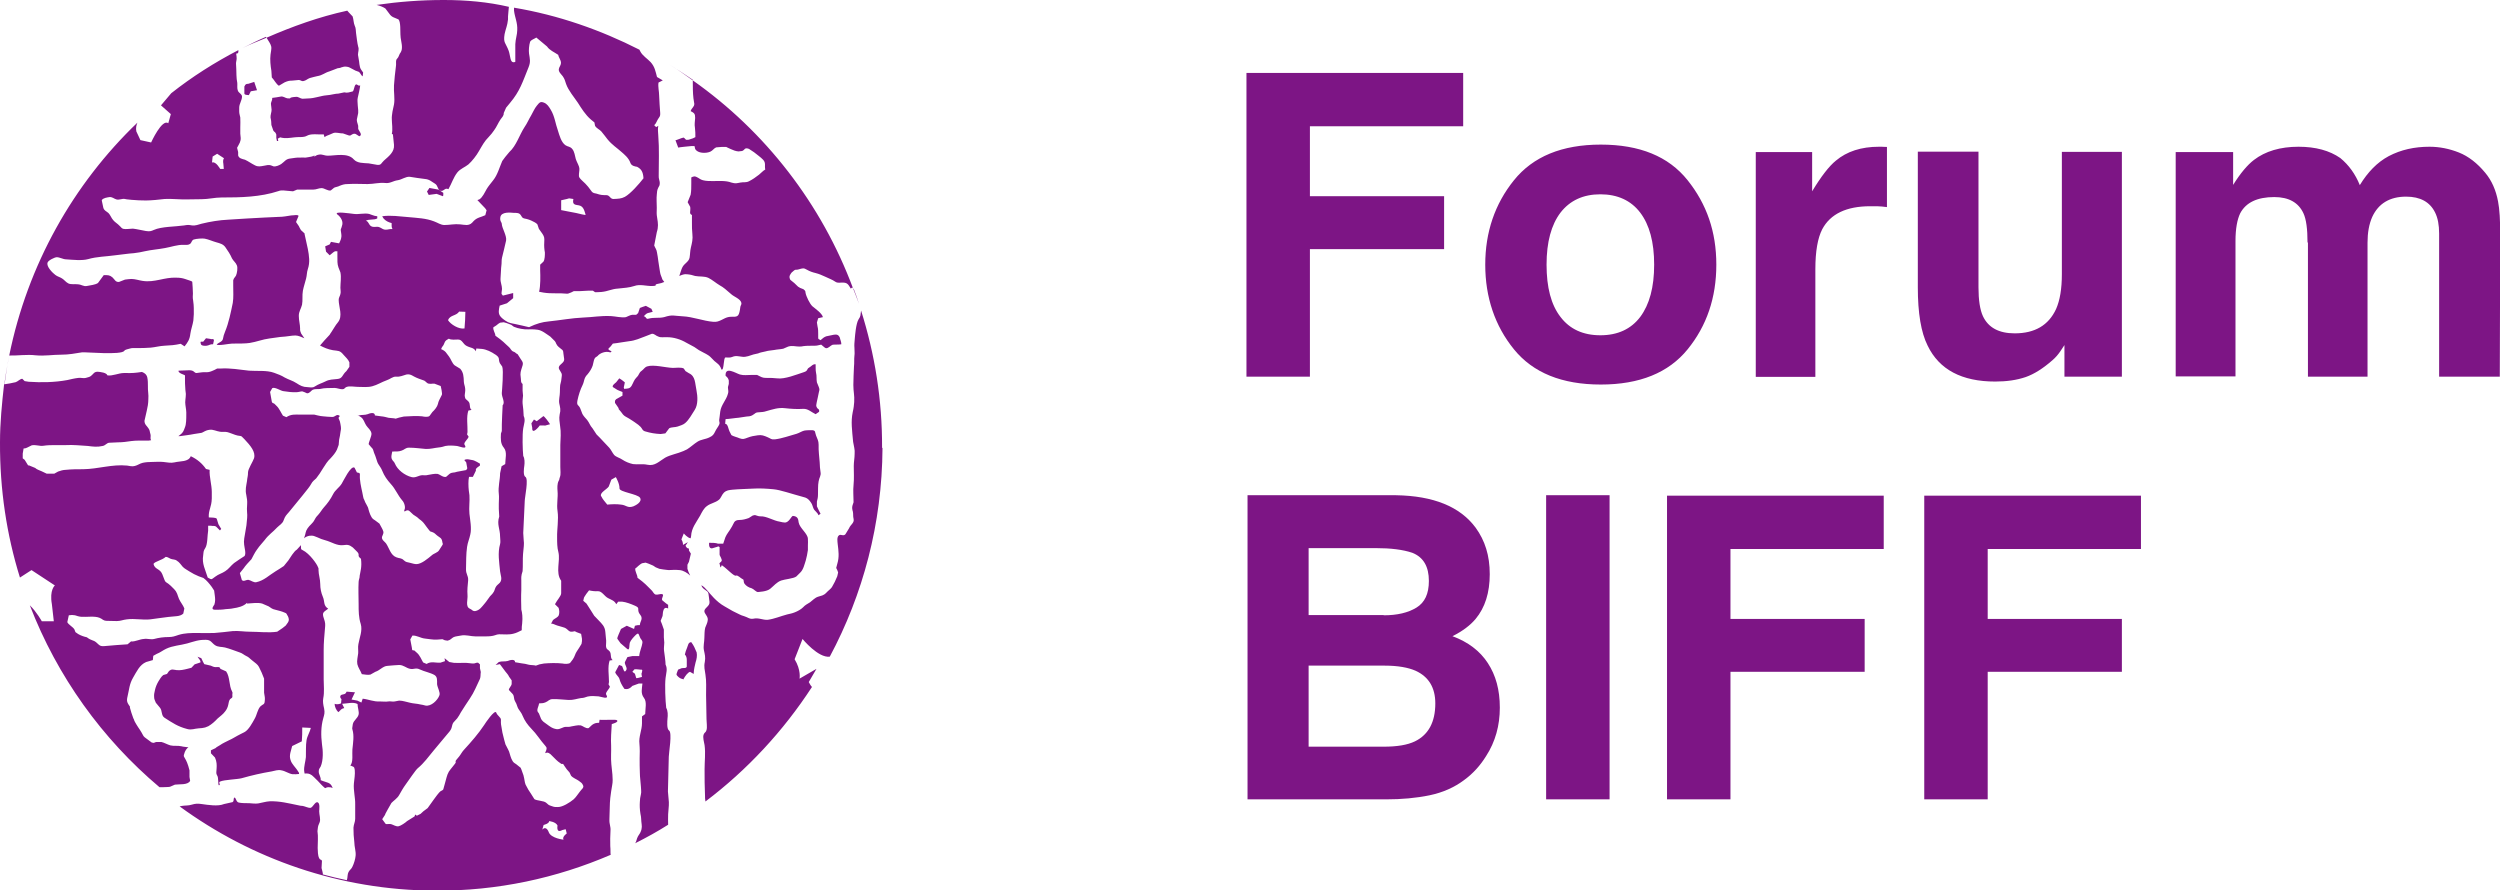 <svg width="250" height="89" viewBox="0 0 250 89" fill="none" xmlns="http://www.w3.org/2000/svg">
<g clip-path="url(#clip0_67_42)">
<path d="M88.207 44.767C88.228 39.989 87.478 35.383 86.106 31.053C86.02 31.565 86.106 31.565 85.849 31.949C85.592 32.375 85.506 33.57 85.484 33.804C85.442 34.252 85.42 34.529 85.442 34.743C85.442 35.127 85.484 35.297 85.442 35.574C85.399 35.937 85.442 36.3 85.399 36.641C85.356 37.323 85.356 37.814 85.335 38.496C85.335 39.2 85.463 39.499 85.42 40.203C85.356 40.992 85.313 40.949 85.27 41.226C85.077 42.165 85.206 43.018 85.313 44.191C85.377 44.617 85.506 44.959 85.463 45.385C85.463 45.79 85.377 46.196 85.377 46.601C85.377 47.219 85.42 47.859 85.356 48.478C85.292 49.075 85.356 49.608 85.356 50.227L85.249 50.546C85.184 50.76 85.227 50.973 85.292 51.186C85.335 51.421 85.292 51.634 85.356 51.869C85.463 52.295 85.056 52.444 84.906 52.828L84.541 53.426C84.327 53.66 84.091 53.383 83.898 53.532C83.662 53.703 83.748 54.151 83.77 54.407C83.855 55.111 83.941 55.686 83.727 56.39L83.62 56.795L83.727 57.009L83.813 57.243L83.727 57.627C83.598 57.968 83.384 58.395 83.191 58.715C83.019 58.949 82.848 59.035 82.634 59.269C82.355 59.568 82.119 59.568 81.798 59.675C81.476 59.781 81.262 60.037 81.004 60.229C80.704 60.421 80.533 60.485 80.297 60.741C80.104 60.933 79.761 61.125 79.483 61.231C79.161 61.359 79.054 61.359 78.711 61.445C78.068 61.615 77.425 61.893 76.782 61.978C76.267 62.021 75.882 61.743 75.324 61.871C74.96 61.935 74.767 61.722 74.403 61.615C74.059 61.53 73.824 61.359 73.524 61.231C73.181 61.082 72.816 60.826 72.452 60.634C71.637 60.186 71.016 59.376 70.737 59.056C70.523 58.822 70.373 58.651 70.137 58.523C70.223 58.843 70.458 58.928 70.694 59.12C70.887 59.269 70.844 59.461 70.887 59.675L70.951 60.186C70.994 60.613 70.501 60.741 70.437 61.082C70.415 61.381 70.801 61.594 70.78 61.978C70.758 62.298 70.608 62.511 70.523 62.767C70.437 63.087 70.458 63.471 70.437 63.791C70.437 64.196 70.308 64.623 70.394 65.028C70.48 65.454 70.566 65.71 70.48 66.201C70.373 66.67 70.48 67.011 70.544 67.459C70.651 68.099 70.608 68.845 70.608 69.507C70.608 70.317 70.651 71.127 70.651 71.917C70.651 72.258 70.737 72.706 70.651 73.004C70.587 73.26 70.458 73.218 70.373 73.431C70.244 73.751 70.415 74.199 70.458 74.519C70.566 75.308 70.458 76.139 70.458 76.929C70.458 77.803 70.458 78.677 70.501 79.552C70.501 79.722 70.501 79.936 70.544 80.149C74.724 76.993 78.325 73.111 81.198 68.696C81.069 68.568 80.983 68.398 80.876 68.206L81.648 66.883L79.954 67.864C79.954 67.864 80.126 67.011 79.461 65.924L80.254 63.897C80.254 63.897 81.819 65.817 82.977 65.668C86.299 59.461 88.207 52.359 88.25 44.809M62.441 38.923L62.377 38.752L62.484 38.24C62.484 38.24 62.142 37.942 61.927 37.835L61.606 38.24C61.606 38.24 61.091 38.603 61.327 38.731L61.734 38.987C61.734 38.987 62.013 39.115 62.249 39.2V39.563L61.606 39.925L61.498 40.075V40.288L61.691 40.565L61.863 40.821V40.906L62.099 41.184C62.227 41.376 62.356 41.546 62.549 41.653C62.806 41.781 63.02 41.93 63.256 42.079L63.32 42.122L63.449 42.207L63.835 42.484L64.071 42.698C64.263 42.911 64.221 43.06 64.542 43.146C65.035 43.295 65.528 43.38 66.064 43.402L66.536 43.338L66.921 42.826C67.157 42.698 67.522 42.74 67.757 42.655C67.993 42.57 68.315 42.484 68.508 42.314C68.894 41.994 69.194 41.418 69.472 40.992C69.815 40.458 69.772 39.648 69.644 39.008C69.494 38.326 69.558 37.622 68.894 37.323L68.551 37.11L68.379 36.854C68.143 36.705 67.565 36.79 67.286 36.79C66.557 36.769 65.378 36.428 64.714 36.641C64.457 36.726 64.371 36.939 64.156 37.089C63.878 37.281 63.921 37.494 63.685 37.707C63.385 38.006 63.363 38.219 63.17 38.56C62.999 38.859 62.806 38.859 62.463 38.88M71.787 54.62L71.959 54.705C71.959 54.919 71.959 55.196 71.959 55.302C71.937 55.537 72.002 55.58 72.087 55.75C72.216 56.07 72.237 56.07 71.937 56.326C72.002 56.39 72.002 56.881 72.109 56.689C72.152 56.497 72.195 56.518 72.237 56.561C72.688 56.859 73.395 57.648 73.588 57.563C73.781 57.478 74.038 57.819 74.317 57.947C74.403 57.99 74.317 58.182 74.467 58.395C74.617 58.587 74.874 58.758 75.153 58.822C75.388 58.907 75.603 59.205 75.796 59.205C75.839 59.184 76.675 59.184 77.039 58.864C77.403 58.566 77.661 58.224 78.111 58.054C78.454 57.926 79.354 57.862 79.633 57.648L80.019 57.265C80.34 56.966 80.447 56.433 80.576 56.049C80.662 55.708 80.747 55.366 80.79 55.004V54.535C80.812 54.321 80.79 54.108 80.79 53.895C80.79 53.362 79.976 52.828 79.868 52.253C79.826 51.847 79.74 51.634 79.29 51.591C79.14 51.591 78.904 52.274 78.475 52.253C78.218 52.21 78.282 52.253 77.982 52.167C77.361 52.082 76.632 51.591 76.031 51.634C75.817 51.634 75.689 51.549 75.496 51.506L75.281 51.549L74.874 51.805C74.574 51.911 74.274 51.997 73.952 51.997C73.352 51.997 73.416 52.338 73.116 52.786C72.966 53.063 72.666 53.404 72.538 53.724L72.323 54.364H71.787C71.616 54.279 71.123 54.279 70.909 54.279V54.492C70.909 54.492 70.909 54.876 71.209 54.833L71.787 54.663V54.62ZM19.742 65.646C19.85 65.881 20.085 66.009 20.043 66.243L19.464 66.435L19.142 66.777L18.735 66.883C18.392 66.969 18.028 67.054 17.663 67.011C17.299 66.969 17.17 66.862 16.892 67.118L16.699 67.395L16.334 67.502C16.141 67.63 15.948 67.971 15.841 68.142C15.691 68.398 15.562 68.696 15.498 68.995C15.434 69.315 15.391 69.4 15.412 69.698C15.412 69.933 15.498 70.04 15.584 70.274L15.991 70.765C16.248 71.064 16.098 71.533 16.441 71.767C17.235 72.279 17.792 72.663 18.713 72.898C19.142 73.026 19.464 72.855 19.871 72.834C20.085 72.834 20.321 72.791 20.514 72.748L20.836 72.62C21.2 72.407 21.479 72.151 21.757 71.853C22.015 71.618 22.293 71.447 22.508 71.149C22.658 70.978 22.786 70.701 22.829 70.466C22.872 70.253 22.893 70.104 22.958 69.997C23.086 69.763 23.279 69.869 23.236 69.549C23.215 69.315 23.301 69.336 23.215 69.165C22.872 68.525 23.022 67.736 22.615 67.139L22.036 66.883C21.993 66.649 21.779 66.713 21.564 66.713C21.329 66.713 21.221 66.606 21.071 66.563L20.428 66.414L20.3 66.18L20.128 65.817L19.742 65.668V65.646ZM85.227 28.75L85.313 28.856C82.162 20.389 76.525 13.138 69.279 8.04C69.279 8.659 69.279 9.277 69.344 9.832L69.43 10.386C69.43 10.706 69.172 10.77 69.065 11.112C69.43 11.304 69.515 11.368 69.515 11.794C69.494 12.178 69.43 12.413 69.494 12.775C69.537 13.095 69.537 13.394 69.537 13.714C69.387 13.799 69.258 13.863 68.872 13.97C68.486 14.034 68.615 13.906 68.358 13.756C68.165 13.778 67.543 14.076 67.543 14.012L67.822 14.759C67.95 14.716 68.894 14.631 69.108 14.609H69.451L69.515 14.887C69.751 15.356 70.63 15.356 71.037 15.164C71.273 15.057 71.401 14.823 71.616 14.737L72.152 14.695H72.623L72.752 14.759L73.073 14.908C73.309 15.015 73.567 15.121 73.845 15.143L74.21 15.1C74.51 14.993 74.424 14.716 74.895 14.887L75.41 15.228C75.689 15.463 76.074 15.718 76.31 15.974C76.61 16.294 76.439 16.55 76.525 16.955C76.31 17.062 76.096 17.318 75.903 17.467C75.581 17.723 75.238 17.958 74.895 18.128C74.595 18.278 74.36 18.192 74.038 18.256C73.652 18.32 73.588 18.384 73.138 18.256C72.581 18.043 71.894 18.107 71.273 18.107C70.93 18.107 70.608 18.107 70.287 18.022C70.03 17.958 69.901 17.808 69.665 17.702L69.494 17.638C69.494 17.638 69.301 17.638 69.129 17.744V17.915V18.363C69.129 18.747 69.129 19.11 69.065 19.472L68.765 20.218C68.872 20.453 68.936 20.496 69.022 20.688C69.087 21.136 68.872 21.37 69.194 21.498C69.194 21.776 69.194 22.031 69.194 22.287C69.194 22.692 69.194 22.991 69.237 23.396C69.301 23.908 69.194 24.313 69.087 24.761C69.001 25.124 69.022 25.38 68.958 25.764C68.872 26.19 68.465 26.318 68.251 26.702C68.122 26.937 68.036 27.321 67.929 27.598C68.186 27.491 68.422 27.385 68.701 27.427C69.001 27.449 69.258 27.513 69.515 27.598C69.944 27.683 70.437 27.598 70.844 27.79C71.23 27.982 71.616 28.323 71.98 28.536C72.345 28.728 72.623 28.984 73.138 29.432C73.395 29.667 74.017 29.88 74.124 30.242C74.188 30.434 74.081 30.498 74.038 30.669C74.017 30.84 73.974 31.181 73.888 31.394C73.738 31.799 73.309 31.629 72.902 31.693C72.345 31.778 71.98 32.247 71.337 32.183C70.308 32.098 69.279 31.672 68.251 31.629C67.329 31.586 67.286 31.437 66.407 31.714C65.871 31.842 65.421 31.714 64.864 31.863C64.585 31.949 64.671 31.735 64.414 31.629H64.371C64.606 31.394 64.671 31.309 64.95 31.266L65.271 31.181L65.142 30.882L64.585 30.584C64.349 30.648 64.221 30.712 63.985 30.797L63.813 31.309L63.62 31.48H63.213C62.956 31.522 62.785 31.65 62.592 31.714C62.184 31.799 61.52 31.629 61.091 31.608C59.977 31.565 59.398 31.714 58.283 31.757C57.233 31.799 55.947 32.034 54.875 32.141C54.21 32.205 53.675 32.354 52.903 32.717C52.431 32.61 51.917 32.482 51.488 32.397C51.145 32.333 50.867 32.29 50.588 32.098C50.416 31.991 50.095 31.757 49.988 31.565C49.816 31.288 49.88 30.968 49.966 30.562L50.695 30.328L51.317 29.816V29.304L50.288 29.56C50.159 29.389 50.138 29.432 50.159 29.24L50.202 28.899C50.202 28.536 50.031 28.238 50.052 27.854C50.095 27.406 50.095 26.809 50.138 26.553C50.181 26.297 50.138 26.02 50.202 25.764C50.352 25.188 50.459 24.697 50.609 24.058C50.695 23.588 50.202 22.82 50.181 22.415C50.181 22.202 49.966 22.138 50.031 21.733C50.116 21.136 51.081 21.264 51.359 21.285C51.703 21.285 51.917 21.285 52.067 21.498C52.303 21.861 52.217 21.797 52.688 21.903C52.881 21.946 52.946 21.989 53.117 22.053C53.31 22.159 53.61 22.266 53.739 22.437L53.889 22.884L54.253 23.396C54.446 23.695 54.446 23.823 54.425 24.228C54.403 24.591 54.425 24.911 54.489 25.252C54.489 25.508 54.489 25.956 54.339 26.169L54.017 26.468V27.043C54.039 27.598 54.06 28.558 53.91 29.176L54.36 29.261C55.132 29.389 55.904 29.283 56.675 29.368C56.868 29.368 56.761 29.368 57.126 29.24L57.383 29.112H58.004C58.262 29.112 58.519 29.07 58.776 29.07H59.291L59.505 29.219C59.741 29.219 59.805 29.219 60.127 29.198C60.834 29.134 61.113 28.899 61.82 28.856C62.399 28.792 62.913 28.771 63.428 28.6C64.006 28.387 64.628 28.622 65.228 28.6C65.914 28.579 65.228 28.472 65.871 28.366C66.043 28.344 66.236 28.28 66.428 28.195L66.236 27.939C66.15 27.64 66.043 27.513 66 27.193C65.957 26.83 65.871 26.468 65.828 26.084C65.807 25.828 65.743 25.508 65.7 25.252C65.657 24.932 65.528 24.825 65.421 24.548L65.678 23.226C65.85 22.692 65.807 22.33 65.721 21.818C65.635 21.306 65.678 21.306 65.678 20.773C65.678 20.474 65.635 19.771 65.678 19.472C65.7 19.195 65.7 19.024 65.828 18.768C65.957 18.534 65.957 18.576 65.978 18.299C65.978 18.086 65.85 17.851 65.871 17.595C65.871 16.273 65.936 14.887 65.828 13.564C65.807 13.244 65.764 12.903 65.828 12.583L65.614 12.711L65.421 12.519C65.614 12.37 65.678 12.093 65.807 11.901C65.957 11.666 66.043 11.623 66.021 11.304C65.978 10.728 65.936 10.152 65.914 9.555C65.914 9.15 65.785 8.68 65.85 8.254L66.278 8.04L65.7 7.699C65.55 7.145 65.485 6.676 65.057 6.206C64.735 5.865 64.242 5.566 64.028 5.14L63.942 4.969C60.041 2.986 55.84 1.514 51.402 0.768V1.066C51.488 1.77 51.767 2.261 51.724 3.029C51.724 3.434 51.552 3.903 51.531 4.415C51.531 4.991 51.531 5.588 51.531 6.185C50.974 6.42 51.059 5.588 50.867 5.076C50.566 4.266 50.309 4.308 50.459 3.412C50.566 2.879 50.738 2.581 50.802 1.941V1.642C50.845 1.322 50.845 0.938 50.888 0.682C48.787 0.192 46.601 0 44.372 0C42.078 0 39.849 0.171 37.662 0.491C38.005 0.576 38.37 0.725 38.541 0.853L38.798 1.194C38.97 1.429 39.056 1.578 39.291 1.706L39.849 1.941C40.084 2.197 40.02 3.156 40.042 3.455C40.042 3.903 40.213 4.351 40.192 4.777C40.192 4.991 40.127 5.183 39.977 5.375L39.827 5.716L39.634 5.972C39.57 6.164 39.634 6.441 39.592 6.633C39.506 7.23 39.441 7.998 39.399 8.531C39.356 9.171 39.506 9.853 39.399 10.45C39.356 10.728 39.291 10.877 39.248 11.154C39.206 11.517 39.163 11.623 39.184 11.965C39.184 12.327 39.291 12.925 39.184 13.394L39.291 13.436C39.291 13.436 39.377 14.268 39.399 14.481C39.463 15.207 38.863 15.633 38.391 16.06C38.112 16.316 38.134 16.529 37.727 16.486C37.448 16.444 37.148 16.38 36.869 16.337C36.333 16.294 35.733 16.337 35.369 15.932C34.769 15.249 33.525 15.569 32.797 15.569C32.389 15.569 32.239 15.399 31.896 15.463C31.489 15.527 31.639 15.654 31.339 15.633L31.553 15.548L31.232 15.612H31.339C31.039 15.697 30.524 15.761 30.567 15.761C30.331 15.761 30.181 15.74 29.924 15.761C29.731 15.761 29.667 15.761 29.517 15.782L29.067 15.846C28.574 15.889 28.488 16.145 28.124 16.401C27.931 16.529 27.588 16.678 27.352 16.636L27.073 16.529C26.859 16.465 26.623 16.529 26.409 16.572C26.044 16.636 25.809 16.7 25.487 16.529C25.144 16.358 24.865 16.145 24.501 15.974C24.201 15.889 23.901 15.846 23.815 15.548V15.207L23.708 14.78L23.858 14.503L23.987 14.247C24.137 13.863 24.051 13.756 24.029 13.372C24.029 13.159 24.029 13.074 24.029 12.733C24.029 12.306 24.051 12.178 24.029 11.752L23.965 11.474C23.901 11.261 23.922 11.005 23.922 10.749C23.922 10.386 24.201 10.024 24.201 9.661C24.201 9.405 23.879 9.299 23.794 9.086C23.686 8.83 23.751 8.552 23.729 8.296C23.686 8.019 23.644 7.806 23.644 7.507C23.644 6.931 23.622 6.931 23.601 6.356C23.601 6.164 23.665 6.036 23.665 5.844C23.644 5.652 23.665 5.566 23.622 5.396C23.622 5.268 23.815 5.46 23.837 5.161V5.012C21.457 6.249 19.206 7.678 17.127 9.32L16.098 10.536L17.084 11.41L16.827 12.327C16.206 11.837 15.112 14.247 15.112 14.247L14.041 14.012L13.633 13.138C13.569 12.818 13.633 12.498 13.741 12.263C7.31 18.427 2.766 26.489 0.922 35.553C1.822 35.574 2.68 35.425 3.58 35.532C4.438 35.617 5.274 35.468 6.131 35.468C6.903 35.468 7.524 35.34 8.21 35.233C8.532 35.191 12.111 35.532 12.433 35.084C12.476 34.956 12.819 34.913 13.012 34.849C13.226 34.785 13.419 34.807 13.655 34.807C14.105 34.807 14.598 34.807 15.069 34.764C15.541 34.721 15.97 34.593 16.441 34.572C17.149 34.529 17.384 34.529 18.07 34.38L18.456 34.636C18.778 34.231 18.971 33.953 19.035 33.378C19.099 32.93 19.271 32.482 19.335 32.055C19.378 31.586 19.399 31.245 19.378 30.797C19.357 30.349 19.378 30.626 19.314 30.051C19.249 29.731 19.292 29.539 19.292 29.347C19.292 29.048 19.249 28.451 19.228 28.195C19.228 28.11 18.842 28.024 18.499 27.896C18.242 27.811 17.985 27.768 17.642 27.768C16.441 27.704 15.477 28.28 14.255 28.088C13.933 28.046 13.526 27.896 13.14 27.896C12.926 27.896 12.712 27.939 12.497 27.96L11.897 28.195C11.533 28.216 11.49 27.96 11.233 27.726C10.954 27.491 10.761 27.513 10.375 27.513L9.796 28.302C9.496 28.494 9.068 28.515 8.682 28.6C8.339 28.664 8.167 28.451 7.782 28.43C7.439 28.387 7.117 28.472 6.838 28.344C6.581 28.216 6.431 27.982 6.217 27.854C6.002 27.704 5.745 27.662 5.531 27.491C5.274 27.299 4.609 26.66 4.759 26.254C4.823 26.041 5.466 25.721 5.681 25.721C5.96 25.721 6.324 25.934 6.603 25.934C7.267 25.977 8.189 26.084 8.81 25.913C9.689 25.657 10.611 25.657 11.511 25.529C12.133 25.465 12.776 25.358 13.398 25.316C13.783 25.273 14.126 25.209 14.491 25.124C15.155 24.975 15.841 24.932 16.506 24.804C17.127 24.697 17.727 24.463 18.37 24.484C18.585 24.484 18.799 24.527 18.992 24.399C19.185 24.271 19.142 24.036 19.378 23.951C19.635 23.866 20.257 23.823 20.471 23.866C20.836 23.93 21.243 24.122 21.629 24.228C22.015 24.335 22.336 24.42 22.55 24.74C22.786 25.081 23.022 25.422 23.194 25.828C23.322 26.084 23.579 26.254 23.686 26.532C23.794 26.787 23.708 27.321 23.601 27.555C23.494 27.747 23.386 27.79 23.322 28.024V28.579C23.322 29.176 23.365 29.752 23.279 30.285C23.086 31.224 22.872 32.29 22.508 33.164C22.4 33.42 22.336 33.634 22.293 33.889C22.229 34.188 21.886 34.231 21.672 34.444C21.757 34.615 22.936 34.359 23.215 34.359C23.815 34.359 24.608 34.359 24.973 34.295C25.659 34.188 26.259 33.932 26.945 33.847C27.288 33.804 27.652 33.74 28.016 33.698C28.788 33.655 29.131 33.548 29.538 33.548C29.817 33.548 30.139 33.698 30.439 33.825C30.289 33.591 30.139 33.399 30.117 33.356C30.053 33.186 29.988 33.058 30.01 32.866C30.01 32.439 29.881 32.055 29.881 31.586C29.881 31.138 30.096 30.904 30.203 30.477C30.289 30.029 30.203 29.539 30.289 29.07C30.374 28.643 30.503 28.28 30.61 27.854C30.696 27.534 30.674 27.235 30.782 26.915C31.017 26.233 30.91 25.572 30.782 24.889L30.46 23.418C30.439 23.204 30.482 23.418 30.353 23.247L30.096 23.012C29.988 22.82 29.946 22.756 29.881 22.607L29.603 22.202L29.86 21.584C29.71 21.434 29.495 21.541 29.131 21.541C28.681 21.605 28.338 21.69 27.845 21.69C27.459 21.69 26.816 21.754 26.452 21.754C25.166 21.818 24.137 21.882 22.829 21.967C21.929 22.01 21.029 22.159 20.15 22.373C19.85 22.458 19.528 22.586 19.206 22.543C18.842 22.479 18.778 22.479 18.413 22.543C17.556 22.671 16.141 22.65 15.391 22.991C15.112 23.119 14.962 23.162 14.576 23.098C14.191 23.034 13.676 22.906 13.29 22.863C13.012 22.863 12.583 22.948 12.326 22.884C12.133 22.82 12.133 22.735 11.961 22.586C11.747 22.351 11.511 22.245 11.318 22.01C11.125 21.797 11.04 21.498 10.847 21.306C10.632 21.114 10.418 21.072 10.332 20.773L10.182 20.069V20.005C10.332 19.792 10.697 19.749 10.954 19.707C11.233 19.685 11.404 19.877 11.64 19.941C11.918 20.027 12.219 19.835 12.497 19.899C12.755 19.963 12.905 19.941 13.162 19.984C13.633 20.027 14.126 20.048 14.598 20.048C15.091 20.048 15.97 19.963 16.463 19.899C17.02 19.856 18.092 19.963 18.649 19.941C19.178 19.927 19.685 19.92 20.171 19.92C20.836 19.92 21.479 19.749 22.143 19.749C24.115 19.749 26.023 19.707 27.845 19.11C28.166 18.982 28.509 19.067 28.809 19.088L29.303 19.131L29.71 18.96H30.181C30.61 18.96 30.889 18.96 31.317 18.96C31.639 18.96 31.875 18.811 32.154 18.811C32.453 18.811 32.775 19.11 33.075 19.046L33.418 18.768C33.611 18.683 33.782 18.683 33.975 18.576C34.254 18.47 34.426 18.406 34.769 18.406C35.433 18.363 36.097 18.406 36.762 18.406C37.362 18.406 37.919 18.235 38.52 18.299C39.013 18.363 39.291 18.086 39.784 18.022C40.192 17.958 40.578 17.638 40.985 17.681C41.435 17.744 42.014 17.851 42.464 17.894C42.978 17.936 43.15 18.171 43.493 18.363C43.836 18.555 43.75 19.11 44.157 19.088C44.372 19.088 44.479 18.832 44.715 18.875L44.843 18.918C45.165 18.363 45.336 17.744 45.743 17.233C46.044 16.87 46.494 16.721 46.837 16.444C47.201 16.124 47.651 15.548 47.887 15.121C48.23 14.545 48.423 14.14 48.894 13.671C49.087 13.479 49.259 13.244 49.409 13.031C49.666 12.69 49.816 12.285 50.052 11.943C50.181 11.752 50.395 11.581 50.373 11.304C50.459 11.09 50.523 10.962 50.609 10.77L50.995 10.301C52.003 9.107 52.26 8.19 52.86 6.718C53.074 6.185 52.989 5.908 52.903 5.353C52.86 5.055 52.903 4.5 53.01 4.18C53.117 3.967 53.46 3.882 53.632 3.754L54.703 4.649C54.961 5.033 55.411 5.204 55.818 5.481C55.861 5.737 56.075 5.972 56.097 6.249C56.097 6.569 55.925 6.654 55.882 6.91C55.84 7.187 56.118 7.422 56.268 7.614C56.461 7.891 56.504 8.062 56.611 8.403C56.847 9.064 57.404 9.704 57.79 10.28C58.154 10.856 58.54 11.474 59.076 11.943L59.441 12.242L59.505 12.583C59.655 12.839 59.955 12.946 60.127 13.138L60.469 13.564C60.662 13.799 60.598 13.735 60.748 13.927C61.22 14.503 61.691 14.78 62.163 15.207C62.399 15.42 62.87 15.782 63.042 16.294C63.149 16.614 63.578 16.657 63.706 16.678C64.092 16.891 64.306 17.126 64.349 17.83C63.899 18.406 63.063 19.365 62.484 19.685C62.12 19.877 61.798 19.877 61.348 19.899C61.005 19.899 60.984 19.515 60.641 19.515C60.191 19.515 60.041 19.493 59.655 19.365C59.462 19.323 59.355 19.323 59.205 19.195L58.819 18.683C58.626 18.448 58.455 18.278 58.24 18.086C57.962 17.808 57.854 17.744 57.897 17.382C57.919 17.147 57.983 16.87 57.897 16.657C57.812 16.401 57.661 16.166 57.576 15.889C57.49 15.569 57.447 15.164 57.233 14.908C57.018 14.631 56.804 14.695 56.547 14.524C56.118 14.226 55.947 13.543 55.797 13.074C55.539 12.37 55.475 11.623 55.068 10.962C54.896 10.685 54.725 10.386 54.382 10.259C54.039 10.131 53.953 10.237 53.675 10.579C53.46 10.834 53.289 11.24 53.117 11.538C52.881 11.922 52.71 12.349 52.453 12.711C51.938 13.5 51.638 14.567 50.931 15.207L50.523 15.697L50.223 16.102C49.945 16.742 49.752 17.489 49.323 18.022C48.98 18.47 48.852 18.598 48.659 18.918C48.487 19.216 48.251 19.749 47.93 19.941L47.737 20.005L48.059 20.346L48.509 20.816L48.659 21.029L48.53 21.52C48.08 21.733 47.715 21.733 47.351 22.117C47.158 22.351 47.008 22.479 46.687 22.501C46.451 22.501 46.258 22.458 46.022 22.437C45.465 22.373 44.972 22.501 44.436 22.501C44.072 22.501 43.771 22.266 43.407 22.138C42.592 21.818 41.714 21.797 40.856 21.712C39.977 21.648 39.099 21.498 38.22 21.626L38.348 21.839C38.563 22.095 38.841 22.223 39.163 22.309C39.163 22.522 39.141 22.735 39.248 22.906C38.97 22.884 38.798 22.97 38.584 22.97C38.263 22.97 38.177 22.799 37.92 22.714C37.705 22.629 37.448 22.735 37.234 22.671C36.848 22.565 36.934 22.181 36.591 22.074C36.912 21.882 37.426 22.031 37.727 21.839V21.626L37.469 21.584C37.298 21.541 37.105 21.456 36.912 21.392C36.441 21.285 35.883 21.456 35.39 21.392C35.004 21.349 33.375 21.093 33.718 21.434C33.975 21.605 34.318 22.031 34.233 22.458C34.104 23.055 34.018 22.735 34.126 23.375C34.19 23.802 34.061 24.015 33.911 24.335L33.097 24.186L32.968 24.441L32.518 24.633L32.604 25.166L32.968 25.529L33.332 25.23L33.504 25.124H33.74V25.636C33.74 26.02 33.718 26.404 33.847 26.745L34.04 27.235C34.147 27.747 34.04 28.259 34.04 28.771C34.04 29.006 34.104 29.198 34.04 29.411C33.997 29.624 33.868 29.752 33.868 29.987C33.868 30.69 34.318 31.608 33.782 32.247C33.525 32.546 33.375 32.866 33.139 33.207C32.947 33.463 33.054 33.399 32.839 33.612C32.604 33.868 32.261 34.231 32.003 34.551C32.411 34.764 32.797 34.935 33.289 35.02C33.847 35.105 33.975 35.02 34.361 35.489C34.576 35.745 34.811 35.916 34.94 36.236V36.683L34.64 37.11C34.211 37.473 34.276 37.856 33.74 37.899C33.311 37.942 32.925 37.942 32.561 38.134C32.089 38.368 31.96 38.347 31.446 38.667C31.275 38.795 30.932 38.731 30.717 38.71C30.331 38.71 30.01 38.56 29.667 38.326C29.238 38.048 28.895 37.984 28.467 37.75C28.124 37.536 27.823 37.43 27.416 37.281C26.666 37.003 25.701 37.131 24.908 37.067C23.944 36.961 23.001 36.79 22.057 36.854H21.715C21.5 36.961 21.372 37.046 21.179 37.11C20.921 37.217 20.728 37.238 20.45 37.217C20.15 37.217 19.892 37.281 19.657 37.302C19.399 37.302 19.442 37.025 18.928 37.025L17.856 37.067C17.792 37.323 18.456 37.473 18.499 37.536V38.006C18.499 38.262 18.499 38.432 18.521 38.688C18.521 38.88 18.542 39.029 18.585 39.392C18.585 39.819 18.478 40.139 18.542 40.501C18.585 40.821 18.649 41.12 18.628 41.504C18.628 41.823 18.628 42.421 18.499 42.719C18.37 43.06 18.328 43.252 18.006 43.487L17.835 43.615H17.985C18.542 43.53 18.885 43.508 19.399 43.402C19.614 43.359 19.892 43.316 20.085 43.295C20.3 43.295 20.578 42.932 21.2 42.975C21.607 43.039 21.843 43.21 22.315 43.188C22.701 43.167 22.808 43.231 23.172 43.359C24.287 43.807 23.922 43.359 24.437 43.913C25.037 44.553 25.594 45.193 25.401 45.833C25.294 46.153 24.801 46.899 24.801 47.241C24.801 47.624 24.737 47.688 24.694 48.136C24.63 48.563 24.501 48.968 24.63 49.501C24.694 49.821 24.737 50.099 24.715 50.418C24.651 51.165 24.758 51.357 24.715 51.783C24.672 52.38 24.63 52.7 24.544 53.127C24.458 53.639 24.351 54.087 24.415 54.471C24.437 54.748 24.63 55.345 24.458 55.601L23.965 55.921L23.408 56.305C23.086 56.561 22.872 56.902 22.529 57.115C22.229 57.328 21.843 57.414 21.521 57.67C21.114 57.947 21.221 58.011 20.771 57.755C20.535 56.966 20.171 56.369 20.321 55.516C20.364 55.132 20.343 55.089 20.535 54.791C20.771 54.407 20.728 53.554 20.814 53.063V52.572H21.093C21.307 52.636 21.436 52.53 21.629 52.679L21.993 53.042L22.122 52.892L21.843 52.423L21.672 51.869C21.564 51.741 21.157 51.762 20.878 51.741C20.836 50.994 21.157 50.738 21.179 49.843C21.179 49.587 21.179 49.48 21.179 49.203C21.179 48.478 20.921 47.688 20.964 46.985L20.6 46.899C20.214 46.345 19.742 45.94 19.078 45.62C18.842 46.217 18.028 46.089 17.449 46.238C17.084 46.324 16.741 46.238 16.334 46.196C15.948 46.153 15.562 46.196 15.177 46.196C14.898 46.196 14.555 46.217 14.276 46.281C13.976 46.345 13.762 46.537 13.462 46.601C13.248 46.665 12.926 46.601 12.712 46.558C11.211 46.409 9.818 46.899 8.339 46.921C7.739 46.921 7.16 46.921 6.56 46.985C6.345 46.985 6.024 47.07 5.809 47.155L5.424 47.369H4.673L4.18 47.134C3.966 47.027 3.687 46.963 3.516 46.793L2.894 46.537H2.809L2.466 45.982L2.273 45.833V45.364L2.358 44.852C2.573 44.809 2.53 44.852 2.701 44.767L3.173 44.532C3.559 44.447 3.966 44.639 4.352 44.575C5.038 44.468 5.831 44.532 6.581 44.511C7.331 44.468 8.06 44.553 8.789 44.596C9.282 44.66 9.732 44.724 10.268 44.596C10.525 44.553 10.654 44.319 10.89 44.276C11.168 44.255 11.533 44.255 11.811 44.233C12.283 44.233 12.69 44.169 13.14 44.105C13.633 44.041 14.105 44.063 14.619 44.063C14.834 44.063 14.962 44.063 15.112 44.02C14.984 43.807 15.112 43.658 15.048 43.423C14.962 43.188 15.005 43.06 14.855 42.847C14.684 42.57 14.448 42.463 14.448 42.079C14.855 40.331 14.812 40.416 14.834 39.904C14.877 39.499 14.769 39.029 14.791 38.624C14.791 38.347 14.791 38.006 14.726 37.728C14.641 37.387 14.362 37.259 14.191 37.195L13.719 37.259C13.248 37.323 12.84 37.302 12.39 37.302C11.876 37.302 11.233 37.622 10.74 37.536C10.654 37.259 10.032 37.195 9.775 37.174C9.389 37.174 9.368 37.387 9.089 37.6C8.918 37.728 8.81 37.707 8.575 37.792C8.382 37.856 8.039 37.75 7.824 37.792C7.439 37.835 7.117 37.92 6.731 38.006C5.466 38.24 4.138 38.262 2.873 38.176L2.466 38.112L2.23 37.878C2.015 37.878 1.78 38.155 1.565 38.219C1.179 38.304 0.794 38.39 0.408 38.432C0.193 40.352 0 42.271 0 44.233C-0.021 48.947 0.665 53.49 1.994 57.755L3.151 57.009L5.488 58.544C5.488 58.544 4.931 58.992 5.188 60.421L5.381 62.127H4.18C4.18 62.127 3.666 61.189 2.98 60.528C5.724 67.651 10.225 73.9 15.948 78.72H16.291C16.506 78.699 16.784 78.72 16.999 78.677L17.492 78.464C17.899 78.4 18.799 78.528 19.014 78.08L18.949 77.696V77.035C18.628 75.713 18.306 75.777 18.392 75.478C18.499 75.052 18.671 74.838 18.842 74.732C18.628 74.689 18.328 74.689 18.135 74.625C17.749 74.54 17.406 74.625 17.042 74.54C16.741 74.455 16.42 74.263 16.141 74.199H15.627C15.391 74.241 15.455 74.348 15.155 74.241L14.726 73.921C14.555 73.793 14.362 73.687 14.276 73.474C14.191 73.303 14.148 73.239 13.976 72.962C13.848 72.791 13.783 72.663 13.655 72.471C13.548 72.3 13.419 72.087 13.376 71.895C13.419 72.13 12.819 70.402 13.033 70.722C12.733 70.274 12.626 70.168 12.755 69.635C12.926 68.931 12.926 68.419 13.312 67.758C13.655 67.182 13.955 66.478 14.619 66.201L15.284 66.009L15.327 65.582L15.67 65.39C16.013 65.262 16.291 65.028 16.613 64.879C17.277 64.559 18.028 64.537 18.713 64.345C19.399 64.153 19.85 63.961 20.6 63.983C21.093 63.983 21.157 64.281 21.5 64.516C21.822 64.729 22.165 64.665 22.508 64.751C23.001 64.879 23.472 65.07 23.965 65.241C24.244 65.326 24.394 65.497 24.63 65.604C24.887 65.71 24.973 65.86 25.23 66.052C25.509 66.286 25.766 66.435 25.894 66.691C26.087 67.075 26.259 67.438 26.409 67.864V68.419C26.409 68.675 26.409 68.803 26.409 69.272C26.473 69.677 26.516 69.784 26.473 70.125C26.452 70.488 26.28 70.402 26.044 70.637C25.744 70.957 25.701 71.469 25.466 71.874C25.251 72.258 24.865 73.004 24.437 73.218C24.201 73.346 23.987 73.431 23.729 73.58C23.451 73.73 23.194 73.9 22.936 74.007C22.615 74.177 22.293 74.305 21.993 74.519L21.672 74.71L21.543 74.817L21.093 75.03V75.329L21.5 75.756C21.864 76.545 21.5 77.249 21.693 77.504C21.907 77.782 21.757 78.528 21.907 78.528C22.122 78.443 21.757 78.251 22.036 78.144C22.422 77.974 23.772 77.931 24.158 77.824C25.208 77.526 26.152 77.312 27.159 77.142C27.481 77.078 27.802 76.95 28.145 77.035C28.531 77.099 28.852 77.355 29.238 77.419C29.474 77.441 29.688 77.419 29.903 77.398V77.291C29.517 76.63 29.195 76.481 29.045 75.969C28.895 75.5 29.11 75.073 29.217 74.604C29.538 74.455 29.86 74.284 30.181 74.135C30.224 73.708 30.224 73.175 30.224 72.748C30.546 72.748 30.76 72.791 31.082 72.791C30.996 73.196 30.717 73.602 30.653 74.028C30.567 74.561 30.61 75.158 30.589 75.713C30.546 76.182 30.374 76.673 30.417 77.099L30.46 77.355C30.739 77.334 30.91 77.334 31.189 77.526C31.382 77.675 31.403 77.739 31.596 77.91C31.853 78.144 32.046 78.4 32.303 78.635C32.625 78.955 32.475 78.741 32.818 78.72C33.032 78.72 33.075 78.72 33.268 78.805C33.054 78.187 32.711 78.294 32.068 78.016C32.111 77.718 31.875 77.462 31.875 77.163C31.875 76.865 31.96 76.865 32.068 76.651C32.346 76.011 32.303 75.073 32.196 74.412C32.089 73.537 32.089 72.663 32.325 71.831C32.432 71.447 32.496 71.277 32.411 70.85C32.325 70.488 32.261 70.146 32.325 69.826C32.453 69.208 32.368 68.568 32.368 67.95C32.368 66.969 32.368 65.966 32.368 64.985C32.368 64.281 32.432 63.556 32.496 62.852C32.539 62.447 32.539 62.276 32.389 61.85C32.175 61.231 32.346 61.231 32.818 60.869C32.303 60.549 32.496 60.144 32.282 59.675C32.111 59.269 32.025 58.843 32.025 58.416C32.025 57.904 31.853 57.456 31.853 57.03C31.853 56.795 31.875 56.859 31.768 56.646C31.703 56.454 30.996 55.366 30.246 55.004C30.053 54.94 30.117 54.833 30.096 54.663V54.513L29.688 54.961C29.388 55.132 29.024 55.772 28.831 56.049L28.381 56.603C28.124 56.795 27.802 56.966 27.545 57.137C26.88 57.542 26.409 58.054 25.616 58.224C25.358 58.267 25.08 58.032 24.865 57.99C24.608 57.947 24.351 58.224 24.18 57.99L23.987 57.307C23.987 57.307 24.222 57.009 24.394 56.795C24.458 56.667 24.908 56.156 25.144 55.921C25.294 55.644 25.487 55.238 25.68 54.983C25.98 54.535 26.28 54.257 26.473 54.001C26.88 53.447 27.266 53.234 27.716 52.743C27.952 52.508 28.252 52.359 28.359 52.039C28.509 51.613 28.617 51.527 28.895 51.208C29.796 50.077 30.932 48.776 31.103 48.414C31.253 48.115 31.468 47.987 31.618 47.838L31.96 47.369C32.068 47.177 32.218 46.985 32.325 46.793C32.539 46.452 32.754 46.11 33.054 45.833C33.311 45.556 33.547 45.279 33.697 44.959L33.868 44.489L33.911 43.977C33.975 43.721 34.018 43.444 34.061 43.124C34.104 42.911 34.126 42.826 34.04 42.378C33.997 42.143 33.997 42.143 33.868 41.845C33.804 41.674 34.126 41.631 33.868 41.525C33.611 41.418 33.504 41.717 33.204 41.695C32.904 41.695 32.604 41.653 32.303 41.631C32.068 41.631 31.425 41.461 31.425 41.461C31.146 41.461 30.61 41.461 30.031 41.461C29.538 41.461 29.11 41.397 28.638 41.717L28.295 41.568C28.124 41.312 27.909 40.821 27.674 40.608L27.438 40.373L27.223 40.267L27.18 40.16L27.009 39.2L27.223 38.816C27.481 38.667 28.081 39.093 28.338 39.115C28.724 39.179 29.26 39.243 29.645 39.221C29.838 39.221 30.074 39.136 30.224 39.136L30.46 39.221L30.696 39.328C30.953 39.349 31.082 39.093 31.253 38.987C31.446 38.88 31.746 38.923 31.982 38.901C32.475 38.773 32.968 38.816 33.461 38.795C33.697 38.795 33.975 38.923 34.211 38.923C34.511 38.923 34.447 38.752 34.683 38.688C34.962 38.582 35.497 38.688 35.797 38.688C36.269 38.688 36.762 38.752 37.234 38.624C37.727 38.496 38.177 38.198 38.67 38.027C39.013 37.92 39.27 37.643 39.613 37.664C39.999 37.707 40.32 37.536 40.642 37.451C41.092 37.366 41.306 37.643 41.649 37.771C41.799 37.856 42.914 38.219 42.421 38.07C42.614 38.155 42.678 38.347 42.892 38.368C43.236 38.411 43.086 38.347 43.45 38.368L44.072 38.603L44.157 39.008L44.2 39.328C44.2 39.541 44.179 39.456 44.114 39.627C44.007 39.861 43.836 40.117 43.793 40.394C43.728 40.672 43.471 40.992 43.236 41.205L42.957 41.589C42.807 41.738 42.4 41.674 42.207 41.631C41.671 41.568 40.92 41.631 40.385 41.653L39.913 41.759L39.57 41.866C39.356 41.802 39.12 41.823 38.863 41.781C38.605 41.717 38.391 41.653 38.112 41.631L37.491 41.546C37.491 41.162 36.955 41.333 36.762 41.418C36.483 41.525 36.183 41.461 35.883 41.546L35.733 41.482L36.098 41.717C36.376 41.909 36.441 42.271 36.612 42.527C36.783 42.804 37.105 42.996 37.148 43.359C37.169 43.615 36.848 44.255 36.869 44.425L37.126 44.724C37.319 44.895 37.319 45.001 37.405 45.279C37.534 45.577 37.534 45.598 37.62 45.854C37.705 46.089 37.727 46.238 37.834 46.409C37.984 46.665 38.112 46.793 38.22 47.07C38.434 47.603 38.713 47.987 39.077 48.392C39.57 48.925 39.742 49.48 40.235 50.056C40.406 50.227 40.599 50.738 40.428 51.016C40.385 51.378 40.663 50.824 40.963 51.122L41.328 51.464L41.714 51.719L41.928 51.911C42.121 52.039 42.314 52.21 42.464 52.423C42.614 52.615 42.764 52.85 42.914 53.02C43.064 53.212 43.043 53.127 43.236 53.212C43.493 53.298 43.557 53.447 43.771 53.596C43.986 53.767 44.157 53.788 44.221 54.129C44.243 54.385 44.35 54.364 44.221 54.535L43.921 55.004C43.793 55.26 43.364 55.345 43.171 55.537C42.785 55.857 42.164 56.39 41.671 56.411C41.456 56.411 41.328 56.369 41.006 56.283C40.728 56.219 40.578 56.219 40.385 56.028C40.127 55.772 39.934 55.857 39.634 55.729C39.056 55.516 38.927 54.812 38.605 54.343C38.455 54.151 38.241 54.044 38.198 53.809C38.155 53.596 38.413 53.404 38.327 53.127C38.241 52.85 38.07 52.636 37.941 52.359L37.512 52.039L37.319 51.911C37.084 51.719 36.934 51.25 36.848 50.93C36.805 50.632 36.526 50.333 36.419 49.971C36.333 49.864 36.312 49.629 36.226 49.224C36.119 48.733 35.947 47.987 35.99 47.496C36.033 47.155 35.669 47.369 35.647 47.155L35.455 46.771C35.09 46.494 34.318 48.136 34.168 48.371C33.911 48.776 33.525 48.989 33.311 49.416C33.054 49.928 32.754 50.333 32.389 50.738C32.196 50.952 32.046 51.229 31.853 51.442C31.66 51.655 31.618 51.677 31.446 51.997C31.275 52.338 30.974 52.508 30.76 52.828C30.524 53.17 30.589 53.319 30.439 53.724L30.396 53.831C30.546 53.703 30.717 53.617 30.953 53.575C31.382 53.532 31.403 53.617 31.768 53.745C31.982 53.852 32.261 53.959 32.518 54.023C33.161 54.193 33.697 54.599 34.34 54.513C34.79 54.449 34.94 54.492 35.283 54.748L35.626 55.089C36.119 55.537 35.605 55.494 36.098 55.878C36.205 56.71 36.033 57.158 35.969 57.563C35.969 57.84 35.883 57.904 35.862 58.182C35.819 58.928 35.862 59.675 35.862 60.421C35.862 61.103 35.862 61.743 36.076 62.404C36.269 63.066 35.947 63.77 35.84 64.409C35.776 64.729 35.84 65.028 35.819 65.326C35.776 65.71 35.669 66.052 35.733 66.414C35.819 66.777 36.055 67.075 36.183 67.416C36.441 67.438 36.783 67.523 37.041 67.459L37.534 67.182C38.005 67.033 38.284 66.606 38.755 66.585C39.141 66.542 39.57 66.521 39.913 66.499C40.363 66.499 40.599 66.798 41.006 66.883C41.392 66.969 41.564 66.734 41.992 66.947C42.442 67.161 43.043 67.267 43.45 67.502C43.75 67.694 43.707 68.014 43.707 68.419C43.75 68.781 44.05 69.251 43.943 69.528C43.771 70.019 43.107 70.68 42.528 70.552C42.314 70.488 42.271 70.488 42.035 70.445C41.714 70.36 41.328 70.36 41.006 70.274C40.663 70.21 40.299 70.061 39.913 70.061L39.463 70.146C39.27 70.189 39.013 70.104 38.82 70.146C38.563 70.189 38.305 70.146 38.005 70.146C37.362 70.189 36.869 69.933 36.269 69.869L36.14 70.253L35.733 70.061L35.154 69.954L35.497 69.229L34.661 69.165C34.554 69.421 34.468 69.4 34.211 69.464C33.997 69.507 33.954 69.741 34.147 69.912L34.104 70.338C33.911 70.424 33.654 70.466 33.461 70.381C33.461 70.637 33.611 71.042 33.847 71.213L34.018 71.042C34.168 70.893 34.19 70.872 34.426 70.808L34.211 70.381C34.704 70.36 35.326 70.168 35.755 70.402C35.755 70.744 35.926 71.17 35.862 71.447C35.776 71.831 35.369 72.023 35.283 72.407C35.24 72.77 35.197 72.834 35.24 72.94C35.433 73.58 35.304 74.284 35.24 74.945C35.197 75.329 35.347 76.246 35.026 76.545C35.347 76.694 35.433 76.63 35.476 76.993C35.519 77.441 35.433 77.91 35.39 78.336C35.326 79.04 35.54 79.765 35.519 80.448C35.519 80.938 35.519 81.386 35.519 81.877C35.519 82.197 35.369 82.431 35.347 82.772C35.347 83.263 35.369 83.732 35.433 84.223C35.433 84.671 35.605 85.14 35.562 85.566C35.54 85.886 35.39 86.377 35.24 86.675C35.154 86.889 34.962 86.995 34.876 87.166C34.704 87.464 34.79 87.742 34.683 88.019C33.868 87.848 33.054 87.656 32.282 87.443V87.337C32.218 86.974 32.239 87.187 32.154 86.803L32.196 86.078C32.111 85.907 32.025 86.035 31.918 85.822C31.768 85.524 31.789 85.118 31.768 84.799C31.768 84.265 31.832 83.647 31.746 83.114L31.789 82.751C31.832 82.474 31.875 82.495 31.96 82.239C32.089 81.941 31.918 81.471 31.918 81.13C31.918 80.938 32.025 80.341 31.768 80.234C31.51 80.128 31.296 80.746 31.039 80.789C30.867 80.81 30.503 80.64 30.289 80.597C30.117 80.597 29.946 80.554 29.753 80.512C28.809 80.32 27.995 80.106 26.988 80.128C26.58 80.149 26.216 80.277 25.83 80.341C25.53 80.384 25.23 80.341 24.93 80.32C24.651 80.32 24.115 80.32 23.879 80.256C23.622 80.192 23.644 79.915 23.472 79.744C23.258 79.872 23.472 80.042 23.258 80.213L22.4 80.405C21.8 80.661 20.793 80.49 20.171 80.405C19.742 80.341 19.528 80.362 19.164 80.469C18.842 80.576 18.499 80.533 18.156 80.597L17.963 80.64C25.144 85.886 33.954 89.021 43.493 89.064C49.752 89.107 55.668 87.806 61.07 85.481C61.027 85.289 61.07 85.033 61.027 84.606C61.005 84.116 61.027 83.604 61.048 83.114C61.091 82.602 60.92 82.495 60.941 81.919C60.984 81.002 60.962 80.405 61.027 79.808C61.091 79.36 61.134 78.912 61.22 78.507C61.348 77.888 61.177 77.014 61.134 76.417C61.07 75.777 61.134 75.18 61.113 74.561C61.07 74.007 61.134 72.983 61.177 72.407C61.177 72.407 61.927 72.215 61.691 72.023C61.584 71.917 60.469 72.023 59.955 71.981L59.912 72.279C59.612 72.279 59.441 72.322 59.205 72.493L58.862 72.812C58.562 72.876 58.326 72.599 58.047 72.535C57.79 72.493 57.404 72.599 57.126 72.642C56.933 72.706 56.761 72.684 56.611 72.684C56.268 72.684 56.054 72.94 55.689 72.919C55.411 72.876 55.218 72.812 54.896 72.578L54.339 72.172C54.082 71.938 54.103 71.853 53.975 71.554C53.889 71.319 53.91 71.362 53.782 71.192C53.632 70.978 53.889 70.594 53.91 70.338C54.21 70.317 54.296 70.338 54.553 70.232C54.832 70.125 54.918 69.912 55.261 69.912C55.797 69.891 56.333 69.976 56.868 69.997C57.319 70.019 57.683 69.869 58.112 69.805C58.369 69.805 58.54 69.72 58.755 69.656C59.119 69.571 59.483 69.613 59.848 69.635C60.019 69.635 60.984 70.04 60.62 69.464C60.491 69.251 60.984 68.867 60.984 68.653L60.855 68.44L60.898 68.206C60.898 67.523 60.748 66.691 60.962 66.052L61.263 66.009C60.984 65.774 61.177 65.412 60.962 65.134C60.77 64.9 60.641 64.985 60.598 64.601C60.598 64.367 60.641 64.111 60.598 63.876C60.577 63.642 60.555 63.471 60.534 63.194C60.491 62.639 60.191 62.383 59.869 62.042L59.419 61.573L59.098 61.061L58.84 60.656L58.648 60.357L58.326 60.08C58.39 59.867 58.369 59.803 58.433 59.696L58.626 59.397L58.905 59.035C59.162 59.099 59.526 59.141 59.784 59.12C60.191 59.099 60.427 59.611 60.791 59.803C61.198 60.016 61.434 60.059 61.627 60.421L61.82 60.165H62.206C62.613 60.208 63.106 60.4 63.492 60.57C64.028 60.805 63.706 60.869 63.899 61.295L64.114 61.615C64.263 61.978 64.006 62.127 63.985 62.511C63.77 62.511 63.728 62.511 63.492 62.575L63.406 62.895L62.677 62.575L62.099 62.895C61.991 63.194 61.691 63.748 61.734 63.876L62.056 64.324L62.699 64.879C62.999 65.156 62.913 64.452 62.977 64.281C63.063 64.025 63.363 63.706 63.556 63.514C63.878 63.215 63.835 63.386 64.006 63.748C64.071 63.961 64.263 63.983 64.242 64.281C64.199 64.665 63.964 65.113 63.921 65.604H63.256C63.02 65.646 62.977 65.668 62.742 65.71L62.484 66.222C62.463 66.499 62.785 66.798 62.613 67.033C62.463 67.267 62.399 67.097 62.334 66.926C62.184 66.606 62.334 66.627 61.906 66.499L61.52 67.225C61.606 67.502 61.863 67.63 61.949 67.907C62.013 68.184 62.184 68.525 62.441 68.888C62.635 68.931 62.913 68.952 63.235 68.59L63.878 68.355H64.242C64.199 68.867 64.049 69.336 64.392 69.784C64.714 70.189 64.521 70.872 64.521 71.405L64.199 71.639V72.322C64.199 73.004 63.856 73.687 63.942 74.369C63.985 74.838 63.985 75.372 63.964 75.841C63.964 76.353 63.964 76.758 63.985 77.27C63.985 77.739 64.071 78.208 64.092 78.677C64.092 78.891 64.156 79.211 64.092 79.424C64.006 79.808 64.006 79.85 63.985 80.192C63.964 80.49 63.964 80.917 64.049 81.407C64.135 81.791 64.092 81.77 64.135 82.175C64.178 82.559 64.242 82.794 64.049 83.22C63.942 83.455 63.813 83.54 63.706 83.839C63.62 84.052 63.642 84.159 63.513 84.329C64.649 83.753 65.743 83.156 66.814 82.474C66.814 82.132 66.793 81.77 66.814 81.429C66.879 80.618 66.921 80.384 66.857 79.872L66.793 79.147C66.793 78.891 66.879 75.948 66.879 75.67C66.879 75.286 67.243 73.26 66.9 73.047C66.664 72.898 66.729 72.13 66.75 71.853C66.793 71.533 66.793 71.064 66.621 70.786C66.536 70.104 66.471 68.462 66.557 67.8C66.621 67.267 66.772 66.905 66.557 66.457C66.557 66.137 66.45 65.412 66.407 65.092C66.364 64.814 66.428 64.559 66.428 64.26L66.386 63.727V63.535V63.215V62.959L66.193 62.404L66.064 62.085L66.257 61.594L66.3 61.189C66.364 60.89 66.471 60.677 66.814 60.848V60.485L66.6 60.336L66.236 60.037C66.085 59.845 66.45 59.504 66.236 59.419C66.043 59.355 65.764 59.504 65.571 59.461C65.335 59.376 65.292 59.12 65.1 58.971L64.821 58.694C64.821 58.694 64.457 58.288 63.749 57.776C63.749 57.478 63.47 57.115 63.535 56.838L63.685 56.731L63.792 56.625L64.028 56.433L64.199 56.326L64.564 56.262L64.864 56.369L65.314 56.561L65.571 56.731L65.936 56.881C66.171 56.923 66.428 56.966 66.664 56.987C66.9 57.03 67.114 56.987 67.372 56.987C67.565 56.987 67.779 56.987 67.95 57.009C68.315 57.03 68.743 57.286 69.022 57.563C68.894 57.307 68.786 57.051 68.743 56.881V56.475L68.894 56.177L69.087 55.366L68.894 55.047V54.855C68.765 54.855 68.658 54.791 68.551 54.577L68.786 54.215L68.293 54.492C68.293 54.492 68.336 54.257 68.143 53.938L68.379 53.34C68.379 53.34 68.743 53.788 69.065 53.831L69.108 53.617C69.151 52.786 69.622 52.253 70.008 51.57C70.201 51.208 70.373 50.824 70.716 50.589C71.058 50.333 71.53 50.269 71.873 49.992C72.087 49.843 72.173 49.48 72.388 49.267C72.666 49.011 72.902 49.011 73.266 48.968C73.952 48.904 74.595 48.904 75.303 48.861C75.989 48.819 76.653 48.861 77.339 48.925C78.046 48.989 79.032 49.352 80.533 49.757C80.79 49.843 80.962 50.056 81.09 50.248C81.24 50.44 81.262 50.674 81.369 50.888C81.455 51.08 81.819 51.314 81.841 51.527L82.055 51.378C81.905 51.122 81.819 50.888 81.691 50.632V50.163C81.755 49.928 81.798 49.715 81.798 49.48C81.819 49.032 81.776 48.563 81.862 48.136C81.926 47.731 82.119 47.582 82.055 47.219C82.012 46.921 81.969 46.579 81.969 46.238C81.926 45.641 81.841 45.087 81.862 44.468C81.862 44.063 81.733 43.913 81.605 43.551C81.476 43.21 81.583 43.06 81.24 43.018C81.047 43.018 80.619 43.018 80.426 43.06C80.169 43.124 79.933 43.295 79.654 43.38C78.947 43.572 78.218 43.849 77.489 43.935C77.103 43.977 77.082 43.849 76.76 43.721C76.417 43.572 76.16 43.466 75.774 43.53C75.431 43.572 75.088 43.636 74.767 43.764C74.424 43.892 74.295 43.956 73.952 43.828C73.738 43.721 73.309 43.636 73.138 43.508L72.945 43.124C72.838 42.932 72.795 42.378 72.516 42.378L72.559 41.909C73.052 41.887 73.095 41.845 73.567 41.802C73.931 41.781 74.295 41.695 74.66 41.653C75.088 41.631 75.153 41.589 75.431 41.397C75.624 41.248 75.624 41.248 75.903 41.226C76.16 41.205 76.374 41.205 76.61 41.12C77.296 40.928 77.832 40.736 78.518 40.821C79.097 40.885 79.718 40.928 80.319 40.885C80.812 40.864 81.112 41.205 81.562 41.418L81.905 41.184C81.969 40.885 81.776 40.928 81.691 40.757C81.583 40.586 81.626 40.48 81.669 40.245C81.733 39.925 81.819 39.605 81.883 39.243C81.926 39.008 81.991 39.008 81.883 38.71L81.691 38.24C81.626 37.92 81.691 37.6 81.605 37.281C81.54 36.961 81.583 36.769 81.562 36.428C81.283 36.385 81.133 36.641 80.897 36.769C80.662 36.897 80.812 37.089 80.383 37.217C79.654 37.451 78.475 37.942 77.704 37.835C77.382 37.792 77.06 37.792 76.739 37.792C76.374 37.792 76.246 37.771 75.967 37.622L75.71 37.494H75.131C74.724 37.494 74.381 37.558 73.995 37.451C73.567 37.323 72.495 36.598 72.559 37.579C72.752 37.75 72.816 37.814 72.88 38.048V38.39L72.795 38.71C72.795 38.965 72.88 39.157 72.795 39.371C72.623 40.032 72.109 40.48 72.023 41.162C72.002 41.44 71.937 41.802 71.916 42.015C71.916 42.271 72.045 42.271 71.852 42.591C71.745 42.783 71.616 42.932 71.53 43.124C71.359 43.466 71.294 43.572 70.93 43.743C70.544 43.935 70.115 43.935 69.751 44.169C69.408 44.383 69.044 44.724 68.701 44.937C68.508 45.044 68.529 45.001 68.336 45.108C67.757 45.364 67.05 45.47 66.514 45.769C65.936 46.11 65.485 46.643 64.735 46.473C64.242 46.366 63.792 46.473 63.299 46.409C62.913 46.324 62.549 46.174 62.227 45.961C61.991 45.79 61.606 45.705 61.413 45.492C61.22 45.257 61.113 44.98 60.92 44.767C60.491 44.34 60.105 43.871 59.655 43.444L59.248 42.826C58.99 42.548 58.948 42.293 58.712 41.994C58.54 41.781 58.412 41.695 58.24 41.397L58.026 40.842C57.854 40.437 57.64 40.608 57.747 40.032C57.854 39.52 58.026 38.965 58.262 38.496C58.455 38.091 58.369 37.814 58.755 37.43C58.969 37.174 59.162 36.875 59.269 36.556C59.333 36.342 59.355 36.108 59.441 35.894C59.526 35.702 59.655 35.702 59.762 35.596C59.977 35.319 60.555 35.084 61.005 35.233H61.048C61.391 35.084 60.748 35.084 60.855 34.849L61.07 34.636L61.284 34.359C61.756 34.316 62.484 34.167 62.892 34.124C63.535 34.06 64.006 33.825 64.585 33.612L65.185 33.378C65.442 33.356 65.593 33.591 65.828 33.655C66.085 33.783 66.407 33.698 66.707 33.719C67.372 33.719 68.058 33.932 68.636 34.273C68.894 34.423 69.172 34.572 69.43 34.7L69.901 35.02C70.18 35.191 70.544 35.34 70.801 35.51C71.123 35.702 71.337 36.065 71.659 36.278C71.937 36.492 72.023 36.62 72.152 36.961C72.43 37.067 72.323 35.724 72.559 35.745C72.816 35.745 72.966 35.788 73.202 35.702C73.588 35.532 73.845 35.638 74.252 35.681C74.595 35.724 75.024 35.553 75.346 35.446L75.817 35.34C76.031 35.233 76.289 35.212 76.525 35.148C76.889 35.041 77.06 35.062 77.425 34.999C77.725 34.935 78.025 34.935 78.325 34.871L78.818 34.657C79.247 34.529 79.525 34.657 79.954 34.657C80.383 34.657 80.083 34.572 81.283 34.572C81.712 34.572 81.648 34.572 82.119 34.465C82.441 34.7 82.548 34.956 82.848 34.743C83.019 34.657 83.148 34.465 83.362 34.465C83.727 34.465 84.134 34.444 84.134 34.423C84.134 34.167 84.005 33.932 83.984 33.762C83.77 33.271 83.448 33.484 82.612 33.634C82.355 33.74 82.312 33.804 82.055 34.017C81.798 33.868 81.841 33.932 81.819 33.762V33.399C81.819 33.143 81.819 32.887 81.755 32.653L81.691 32.247L81.819 31.821L82.291 31.714C82.205 31.33 81.519 30.861 81.24 30.626C80.983 30.392 80.619 29.645 80.554 29.283C80.533 29.112 80.554 29.091 80.34 28.92C80.04 28.814 79.954 28.771 79.804 28.664C79.504 28.366 79.375 28.238 79.032 27.982C78.84 27.619 79.032 27.449 79.161 27.257C79.611 26.83 79.525 27.043 79.868 26.937C80.254 26.83 80.362 26.766 80.704 26.979C80.962 27.129 81.262 27.235 81.54 27.299C81.948 27.406 82.119 27.491 82.505 27.662C82.934 27.875 83.191 27.939 83.534 28.174C83.791 28.344 84.027 28.238 84.327 28.259C84.734 28.28 84.82 28.43 85.077 28.856M64.156 67.288V67.459L64.199 67.694C64.006 67.736 63.62 67.864 63.62 67.8L63.492 67.374L63.235 67.182C63.47 66.926 63.385 66.926 63.556 66.926H63.663L64.092 66.969C64.328 66.926 64.178 67.182 64.178 67.31M60.105 49.608C59.955 49.267 60.705 48.925 60.877 48.648L61.134 47.966L61.584 47.71C61.584 47.71 61.97 48.371 61.949 48.84C61.927 49.203 63.77 49.395 64.006 49.779C64.242 50.184 63.599 50.525 63.342 50.632C62.742 50.845 62.635 50.504 62.099 50.461C61.67 50.397 61.155 50.418 60.727 50.461C60.491 50.163 60.277 49.949 60.127 49.629M24.694 60.357C25.187 60.336 25.766 60.229 26.216 60.357L26.859 60.634C27.116 60.805 27.223 60.912 27.545 60.976C27.845 61.061 28.166 61.125 28.445 61.253C28.724 61.338 28.638 61.423 28.788 61.615C28.895 61.85 28.938 62.042 28.788 62.255L28.574 62.554L28.252 62.81L27.716 63.172C26.837 63.3 25.873 63.172 24.994 63.172C24.437 63.172 23.837 63.066 23.279 63.108C22.658 63.172 22.057 63.258 21.414 63.3C20.836 63.322 20.257 63.3 19.7 63.3C19.078 63.3 18.478 63.3 17.856 63.492C17.47 63.62 17.277 63.706 16.827 63.706C16.356 63.706 15.884 63.77 15.412 63.897C15.091 63.983 14.726 63.834 14.384 63.897C13.976 63.919 13.569 64.153 13.14 64.153V64.111L12.755 64.431C12.004 64.473 11.275 64.537 10.547 64.601C9.989 64.665 9.968 64.537 9.625 64.239C9.325 63.983 9.153 64.089 8.682 63.727C8.382 63.663 8.082 63.556 7.824 63.407L7.546 63.215L7.439 62.938C7.288 62.682 6.838 62.468 6.731 62.213L6.881 61.53C7.16 61.487 7.246 61.487 7.503 61.53C7.717 61.594 7.867 61.658 8.124 61.679C8.682 61.722 9.453 61.573 9.968 61.786C10.289 61.914 10.268 62.063 10.675 62.085C10.997 62.106 11.34 62.085 11.683 62.106C12.069 62.106 12.283 61.978 12.69 61.935C13.462 61.829 14.255 62.021 15.027 61.935C15.327 61.893 15.648 61.85 15.97 61.807C16.549 61.722 17.106 61.658 17.685 61.615C17.92 61.594 18.178 61.509 18.328 61.359L18.435 60.848C18.306 60.506 18.049 60.229 17.899 59.888C17.727 59.483 17.749 59.269 17.406 58.907C16.356 57.798 16.699 58.672 16.227 57.414C15.991 56.838 15.477 56.966 15.348 56.39C15.498 56.134 16.206 56.028 16.57 55.686C16.763 55.686 16.892 55.814 17.063 55.878C17.256 55.964 17.513 55.921 17.685 56.07C17.942 56.219 18.092 56.475 18.263 56.667C18.456 56.881 18.692 56.966 18.928 57.137C19.228 57.328 19.549 57.499 19.871 57.627L20.343 57.798C20.664 58.032 20.943 58.374 21.179 58.694L21.414 59.056L21.479 59.547C21.521 59.867 21.543 60.123 21.436 60.464C21.372 60.57 21.029 60.954 21.479 60.976C21.886 60.976 22.186 60.976 22.593 60.912C22.829 60.89 23.086 60.89 23.343 60.826C23.772 60.762 24.33 60.656 24.715 60.272M22.422 15.804C22.422 15.804 22.25 15.932 22.336 16.38L22.379 16.891H22.015C22.015 16.891 21.586 16.102 21.2 16.252L21.264 15.654L21.715 15.377L22.4 15.825L22.422 15.804ZM56.118 21.008C56.118 20.688 56.118 20.368 56.118 20.027C56.59 19.941 56.911 19.835 56.911 19.835L57.34 19.899C57.233 20.41 57.404 20.474 57.897 20.538C58.39 20.624 58.455 21.178 58.562 21.477C58.562 21.541 57.919 21.37 57.64 21.306C57.104 21.221 56.504 21.072 56.097 21.008M54.232 82.964L54.36 82.495C54.36 82.495 54.918 82.367 54.918 82.111C54.918 82.111 55.582 82.175 55.754 82.559C55.754 82.559 55.582 83.37 56.225 83.007L56.568 82.922L56.675 83.348C56.675 83.348 56.182 83.689 56.354 83.967C56.354 83.967 55.111 83.839 54.875 83.22C54.875 83.22 54.639 82.516 54.232 82.964ZM46.536 31.181C46.536 31.757 46.494 32.29 46.451 32.844C45.894 32.951 45.057 32.439 44.8 32.013C45.015 31.48 45.615 31.608 45.915 31.16C46.494 31.181 46.086 31.16 46.494 31.181M49.559 35.468C50.052 35.809 49.795 35.916 49.988 36.321L50.223 36.662C50.373 37.046 50.202 39.029 50.181 39.307C50.159 39.691 50.545 40.245 50.266 40.522C50.266 40.522 50.159 42.421 50.181 43.103L50.095 43.359C50.073 43.871 50.031 44.361 50.395 44.788C50.738 45.215 50.523 45.897 50.523 46.409L50.159 46.622L50.009 47.326C50.009 47.987 49.795 48.669 49.88 49.373C49.923 49.693 49.88 50.035 49.88 50.376V50.888L49.923 51.655C49.666 52.444 50.009 52.871 50.009 53.66C50.009 53.873 50.073 54.193 50.009 54.407C49.752 55.302 49.923 56.219 50.009 57.137C50.052 57.52 50.266 57.926 49.988 58.267C49.816 58.459 49.666 58.502 49.538 58.779C49.43 59.035 49.452 59.099 49.302 59.291C49.237 59.376 49.28 59.355 49.002 59.632C48.916 59.717 48.659 60.144 48.444 60.378C48.187 60.677 47.973 61.018 47.544 61.103C47.244 61.146 47.244 60.976 46.987 60.869C46.515 60.677 46.794 59.931 46.751 59.525C46.708 59.013 46.772 58.502 46.815 58.032C46.837 57.52 46.579 57.435 46.601 56.881C46.622 56.134 46.601 55.43 46.708 54.684C46.772 54.236 46.944 53.873 47.03 53.447C47.18 52.828 47.008 51.975 46.944 51.378C46.88 50.738 46.987 50.141 46.944 49.523L46.88 49.053C46.837 48.691 46.815 48.03 46.901 47.688H47.287L47.587 47.07V46.899C47.737 46.686 47.994 46.601 47.994 46.537V46.366C47.994 46.366 47.458 46.025 47.222 46.004C47.072 46.004 46.687 45.833 46.429 46.004L46.622 46.238L46.73 46.835L46.622 47.006C46.365 47.049 46.194 47.091 45.701 47.177C45.379 47.305 45.208 47.198 44.95 47.39L44.607 47.688C44.286 47.752 44.029 47.454 43.75 47.39C43.471 47.347 43.064 47.454 42.785 47.496C42.571 47.56 42.4 47.518 42.228 47.518C41.842 47.539 41.564 47.816 41.156 47.71C40.47 47.539 39.742 46.985 39.484 46.345C39.377 46.11 39.334 46.174 39.227 45.982C39.056 45.748 39.184 45.385 39.227 45.151C39.549 45.151 39.87 45.172 40.149 45.065C40.449 44.98 40.535 44.767 40.899 44.767C41.478 44.767 42.035 44.852 42.571 44.895C43.043 44.916 43.428 44.788 43.879 44.745C44.136 44.724 44.329 44.66 44.543 44.596C44.907 44.532 45.293 44.553 45.679 44.596C45.851 44.596 46.837 45.044 46.451 44.468C46.322 44.255 46.858 43.871 46.858 43.658L46.708 43.444L46.751 43.21C46.772 42.548 46.622 41.695 46.837 41.056L47.158 40.992C46.88 40.778 47.094 40.416 46.837 40.139C46.622 39.904 46.515 39.968 46.472 39.584C46.472 39.349 46.558 39.093 46.515 38.837C46.494 38.603 46.408 38.454 46.386 38.198C46.365 37.622 46.344 37.238 46.022 36.875L45.465 36.534C45.208 36.321 45.1 35.916 44.907 35.66C44.607 35.297 44.607 35.127 44.114 34.913C44.179 34.7 44.286 34.615 44.35 34.508L44.5 34.167C44.607 34.017 44.693 33.975 44.886 33.868C45.1 34.017 45.55 33.953 45.808 33.953C46.236 33.953 46.279 34.401 46.665 34.593C47.072 34.807 47.373 34.743 47.587 35.127L47.63 34.849L48.187 34.892C48.637 34.935 49.152 35.191 49.516 35.446M57.49 63.151L58.112 63.386L58.197 63.876V64.111L58.154 64.388C58.026 64.623 57.833 64.9 57.683 65.134C57.511 65.369 57.49 65.646 57.276 65.945L56.997 66.308C56.804 66.414 56.44 66.393 56.247 66.35C55.904 66.308 55.647 66.308 55.282 66.308C54.982 66.308 54.703 66.329 54.403 66.35L53.953 66.435L53.589 66.563C53.374 66.499 53.117 66.521 52.903 66.478C52.646 66.414 52.41 66.35 52.131 66.329L51.51 66.222C51.51 65.86 50.974 66.009 50.781 66.094C50.481 66.18 50.202 66.094 49.88 66.201L49.559 66.499L49.988 66.414L50.545 67.161C50.674 67.331 50.802 67.438 50.909 67.672L51.167 68.035V68.376C51.167 68.59 50.867 68.824 50.888 68.995L51.145 69.272C51.338 69.464 51.359 69.507 51.402 69.784C51.424 70.04 51.531 70.146 51.638 70.381C51.724 70.573 51.745 70.765 51.874 70.936C52.024 71.17 52.153 71.298 52.26 71.575C52.474 72.087 52.753 72.471 53.139 72.876C53.653 73.388 54.017 74.007 54.532 74.583C54.703 74.753 54.703 74.903 54.532 75.244C54.553 75.5 54.639 74.924 55.261 75.628L55.625 75.99L55.818 76.161L56.14 76.395H56.311C56.44 76.609 56.547 76.737 56.675 76.929L56.954 77.249L57.104 77.568C57.297 77.803 57.683 77.931 57.876 78.08C58.09 78.251 58.197 78.272 58.304 78.528C58.433 78.784 58.133 78.933 57.983 79.168C57.726 79.488 57.619 79.701 57.361 79.936C56.975 80.256 56.268 80.704 55.797 80.704C55.561 80.704 55.454 80.725 55.132 80.597C54.853 80.512 54.832 80.469 54.618 80.277C54.382 80.064 53.696 80.085 53.439 79.915L53.117 79.403C52.946 79.168 52.71 78.784 52.56 78.464C52.453 78.208 52.474 78.016 52.346 77.526C52.238 77.27 52.196 77.057 52.067 76.779L51.617 76.417L51.424 76.289C51.188 76.118 51.059 75.67 50.974 75.372C50.909 75.073 50.759 74.881 50.545 74.433C50.438 74.028 50.395 73.921 50.352 73.708C50.266 73.409 50.202 73.09 50.159 72.77C50.116 72.578 50.073 72.343 50.095 71.981C50.095 71.725 49.73 71.575 49.623 71.255C49.473 70.914 48.509 72.343 48.423 72.493C47.844 73.367 47.115 74.199 46.429 74.945C46.215 75.158 46.086 75.436 45.915 75.649C45.572 76.076 45.529 76.033 45.572 76.246C45.572 76.331 45.079 76.865 44.886 77.163C44.672 77.526 44.629 77.91 44.5 78.315L44.329 78.933C44.221 79.104 44.093 79.019 43.879 79.296C43.771 79.403 43 80.469 42.764 80.81L42.335 81.13L42.057 81.386L41.714 81.557C41.585 81.621 41.564 81.258 41.456 81.642L40.706 82.111C40.556 82.26 40.084 82.58 39.87 82.623C39.613 82.687 39.334 82.474 39.099 82.41C38.841 82.367 38.691 82.452 38.563 82.388L38.22 81.919L38.498 81.493C38.541 81.322 38.67 81.173 38.777 80.938L39.141 80.298C39.313 80.106 39.742 79.829 39.913 79.509C40.106 79.168 40.32 78.784 40.556 78.464C40.899 77.995 41.564 76.993 41.778 76.822C42.4 76.31 42.85 75.67 43.364 75.052C43.814 74.497 44.286 73.964 44.736 73.409C44.886 73.239 45.036 73.068 45.122 72.876C45.208 72.684 45.208 72.428 45.336 72.258L45.722 71.831C45.872 71.618 45.979 71.447 46.086 71.234C46.408 70.701 46.644 70.381 46.987 69.848C47.415 69.229 47.673 68.547 47.994 67.886C48.08 67.672 48.037 67.438 48.08 67.203L47.994 66.819V66.435L47.801 66.265C47.501 66.265 47.544 66.371 47.244 66.35C46.944 66.329 46.644 66.265 46.344 66.286C46.044 66.308 45.701 66.286 45.401 66.286L44.929 66.201L44.457 65.817L44.5 66.115L44.05 66.265C43.557 66.308 43.128 66.094 42.657 66.393L42.314 66.243C42.164 66.009 41.992 65.518 41.671 65.262L41.435 65.049C41.306 64.985 41.328 65.134 41.199 64.942V64.836L41.028 63.94L41.242 63.556C41.692 63.535 42.057 63.812 42.485 63.855C42.914 63.897 43.278 63.983 43.686 63.961C43.879 63.961 44.072 63.919 44.243 63.919L44.479 64.025L44.757 64.068C45.057 64.004 45.143 63.834 45.336 63.727C45.529 63.62 45.829 63.62 46.086 63.556C46.579 63.45 47.072 63.642 47.587 63.642H48.337C48.637 63.642 49.023 63.642 49.302 63.578C49.666 63.492 49.623 63.45 49.923 63.428C50.416 63.428 50.888 63.492 51.359 63.364C51.638 63.3 51.917 63.151 52.174 63.023C52.174 62.788 52.174 62.575 52.217 62.34C52.281 61.743 52.217 61.253 52.131 60.954C52.088 59.461 52.131 59.184 52.131 58.992C52.131 57.691 52.131 58.63 52.131 58.054C52.131 57.84 52.088 57.606 52.26 57.115C52.303 56.561 52.26 55.964 52.303 55.409C52.367 54.663 52.431 54.449 52.367 53.98L52.324 53.298C52.324 53.063 52.474 50.376 52.474 50.099C52.474 49.736 52.881 47.88 52.538 47.688C52.303 47.56 52.388 46.835 52.431 46.579C52.474 46.281 52.474 45.833 52.324 45.598C52.26 44.98 52.217 43.466 52.324 42.826C52.41 42.335 52.56 42.015 52.367 41.589C52.367 41.312 52.303 40.629 52.26 40.352C52.238 40.096 52.281 39.861 52.303 39.563L52.26 39.072V38.901V38.603V38.39C52.067 38.283 52.11 38.048 52.088 37.878L52.045 37.451C52.045 37.11 52.174 36.854 52.26 36.534C52.346 36.214 52.196 36.108 52.024 35.83L51.767 35.425C51.574 35.34 51.531 35.212 51.359 35.169C51.102 35.084 51.059 34.828 50.888 34.7L50.609 34.444C50.609 34.444 50.245 34.06 49.538 33.57C49.538 33.314 49.259 32.972 49.345 32.717L49.495 32.631L49.623 32.546L49.838 32.375L50.009 32.269L50.373 32.226L50.674 32.311L51.124 32.482L51.381 32.674L51.745 32.802C51.981 32.866 52.217 32.908 52.474 32.93C52.71 32.951 52.924 32.93 53.16 32.93C53.353 32.93 53.567 32.951 53.739 32.972C54.189 33.015 54.66 33.42 55.025 33.655L55.475 34.103C55.561 34.209 55.539 34.188 55.625 34.38C55.754 34.657 55.947 34.743 56.161 34.935C56.375 35.062 56.311 35.255 56.354 35.446L56.418 35.916C56.44 36.3 55.947 36.406 55.882 36.726C55.84 37.003 56.225 37.217 56.182 37.558C56.14 37.835 56.14 38.048 56.075 38.262C55.968 38.56 56.011 38.923 55.989 39.221C55.989 39.584 55.861 39.989 55.925 40.331C56.011 40.757 56.097 40.97 55.968 41.44C55.882 41.866 55.968 42.186 56.011 42.612C56.118 43.21 56.054 43.892 56.032 44.489C56.032 45.236 56.032 45.982 56.032 46.707C56.032 47.006 56.097 47.454 55.989 47.71C55.904 47.944 55.968 47.923 55.861 48.094C55.711 48.392 55.732 48.797 55.754 49.096C55.818 49.757 55.647 50.418 55.754 51.101C55.882 51.975 55.689 52.871 55.711 53.767C55.711 54.215 55.711 54.769 55.84 55.217C56.054 56.113 55.518 57.243 56.118 58.075C56.118 58.416 56.118 58.758 56.118 59.099C56.14 59.504 56.075 59.504 55.882 59.824C55.711 60.059 55.647 60.165 55.496 60.421L55.861 60.784C55.947 61.061 55.947 61.295 55.882 61.509C55.797 61.743 55.496 61.829 55.304 61.999L55.111 62.362C55.346 62.362 55.454 62.468 55.732 62.554C56.204 62.703 56.483 62.746 56.611 62.852C56.825 63.002 56.868 63.13 57.083 63.172C57.447 63.172 57.297 63.108 57.64 63.13M54.468 42.57L55.004 42.421C54.875 42.207 54.446 41.631 54.339 41.61L53.675 42.122L53.396 41.951L53.139 42.335L53.224 42.783C53.181 43.551 53.932 42.634 53.975 42.548H54.468V42.57ZM20.3 34.167C19.978 34.167 20.043 34.145 20.085 34.401C20.128 34.593 20.493 34.593 20.664 34.572C20.9 34.551 21.007 34.401 21.307 34.423L21.393 34.039C21.35 33.804 21.221 33.975 21.029 33.889L20.6 33.825L20.321 34.167H20.3ZM42.935 18.811L42.7 19.152L42.871 19.493L43.664 19.387L44.286 19.621L44.329 19.536V19.28L43.836 18.96L42.914 18.79L42.935 18.811ZM0.451 38.454C0.579 37.473 0.729 36.492 0.922 35.553C0.729 36.513 0.558 37.473 0.429 38.475H0.451M66.921 6.441C67.736 6.931 68.508 7.486 69.279 8.04V7.977C68.508 7.443 67.715 6.931 66.921 6.441ZM85.313 28.856C85.506 29.368 85.72 29.859 85.892 30.37C85.742 29.901 85.592 29.432 85.399 28.963L85.313 28.835V28.856ZM27.823 14.076L27.781 13.863L28.016 13.735C28.531 13.884 29.045 13.778 29.431 13.735C29.817 13.671 30.374 13.778 30.717 13.564C31.146 13.33 31.875 13.479 32.368 13.436L32.453 13.714C32.668 13.543 32.818 13.543 33.075 13.415C33.482 13.202 33.59 13.266 34.104 13.33C34.383 13.287 34.876 13.628 35.047 13.543C35.262 13.415 35.347 13.33 35.562 13.394L35.926 13.628C36.312 13.5 35.883 13.095 35.819 12.882V12.583C35.755 12.285 35.626 12.114 35.712 11.816L35.819 11.304V11.005L35.776 10.557C35.776 10.259 35.712 10.045 35.776 9.768C35.84 9.491 35.99 8.851 36.012 8.595V8.531L35.905 8.574L35.669 8.446C35.412 8.36 35.433 9.128 35.24 9.15C34.94 9.214 34.747 9.32 34.426 9.235L34.233 9.277L33.825 9.363C33.547 9.363 33.289 9.448 32.989 9.491C32.754 9.533 32.475 9.533 32.218 9.597C32.003 9.64 31.253 9.832 31.039 9.832C30.825 9.832 30.524 9.875 30.246 9.875C30.074 9.875 29.817 9.661 29.624 9.683C28.638 9.747 29.324 9.896 28.724 9.832C28.509 9.789 28.295 9.597 28.059 9.661C27.781 9.725 27.502 9.747 27.223 9.789C27.245 10.024 27.116 10.152 27.095 10.344C27.095 10.557 27.159 10.792 27.159 10.984C27.159 11.218 27.03 11.517 27.052 11.752C27.095 12.05 27.116 11.901 27.138 12.498L27.331 13.053C27.438 13.244 27.523 13.138 27.631 13.458V13.799L27.695 14.098H27.823V14.076ZM24.437 8.638V9.341C24.437 9.491 24.651 9.491 24.887 9.512L25.08 9.128L25.701 9.022L25.423 8.19L24.823 8.382C24.694 8.382 24.544 8.382 24.458 8.616M36.269 7.635L36.312 7.251L36.119 6.974C35.905 6.676 35.947 6.185 35.862 5.865L35.797 5.481C35.797 5.204 35.926 4.948 35.819 4.671C35.733 4.372 35.647 3.604 35.605 3.306C35.562 3.029 35.605 2.837 35.476 2.581C35.347 2.282 35.369 1.962 35.262 1.642L34.876 1.237L34.726 1.066C31.896 1.685 29.238 2.645 26.645 3.775L26.709 3.86C26.837 4.095 27.052 4.351 27.116 4.628C27.18 4.863 27.073 5.204 27.052 5.46C26.988 5.972 27.052 6.569 27.138 7.081L27.18 7.742C27.416 7.977 27.609 8.403 27.888 8.574L28.467 8.232C28.809 8.083 28.96 8.062 29.217 8.062C29.453 8.04 29.667 8.019 29.881 7.998C30.074 7.998 30.117 8.147 30.353 8.104C30.589 8.062 30.739 7.891 30.974 7.806C31.232 7.742 31.489 7.657 31.725 7.614C32.261 7.529 32.475 7.273 32.925 7.145C33.182 7.059 33.568 6.889 33.761 6.825C33.954 6.782 33.954 6.825 34.126 6.74C34.34 6.676 34.447 6.633 34.704 6.676C34.897 6.697 35.004 6.782 35.219 6.889L35.54 7.059L35.776 7.145C36.055 7.209 36.033 7.486 36.269 7.635ZM24.265 4.799C25.037 4.415 25.852 4.116 26.645 3.775L26.58 3.69C25.787 4.031 25.037 4.415 24.265 4.799ZM67.8 66.99C67.629 67.438 67.608 67.438 67.715 67.566C68.079 67.992 68.358 67.843 68.315 67.971C68.529 67.566 68.786 67.246 69.001 67.182L69.365 67.395C69.387 66.841 69.494 66.563 69.558 66.243C69.665 65.924 69.73 65.561 69.665 65.241L69.43 64.708C69.322 64.495 69.301 64.473 69.129 64.217C68.808 64.217 68.808 64.559 68.701 64.793C68.615 65.007 68.529 65.22 68.486 65.454C68.701 65.668 68.679 65.924 68.679 66.158V66.649C68.636 66.862 68.358 66.777 68.165 66.819L67.8 66.969V66.99Z" fill="#7D1585"/>
<path d="M214.096 49.565H192.425V79.936H198.77V67.182H212.188V61.892H198.77V54.897H214.096V49.544V49.565ZM188.373 49.565H166.702V79.936H173.047V67.182H186.466V61.892H173.047V54.897H188.373V49.544V49.565ZM154.613 79.936H160.958V49.523H154.613V79.936ZM138.365 61.509H130.862V54.812H137.593C139.072 54.812 140.294 54.961 141.237 55.281C142.352 55.729 142.888 56.667 142.888 58.096C142.888 59.376 142.48 60.25 141.644 60.762C140.808 61.274 139.715 61.53 138.365 61.53M141.559 67.075C142.866 67.672 143.531 68.76 143.531 70.338C143.531 72.215 142.845 73.473 141.494 74.135C140.744 74.497 139.715 74.668 138.365 74.668H130.862V66.563H138.472C139.801 66.563 140.83 66.755 141.559 67.075ZM142.952 79.53C144.281 79.253 145.438 78.741 146.425 77.995C147.303 77.355 148.032 76.544 148.611 75.606C149.533 74.177 149.983 72.556 149.983 70.765C149.983 68.973 149.576 67.523 148.782 66.307C147.989 65.092 146.81 64.196 145.246 63.62C146.274 63.108 147.046 62.511 147.561 61.892C148.504 60.762 148.975 59.269 148.975 57.414C148.975 55.558 148.504 54.065 147.561 52.764C145.996 50.653 143.338 49.586 139.608 49.523H124.753V79.936H138.601C140.165 79.936 141.602 79.808 142.952 79.53Z" fill="#7D1585"/>
<path d="M230.794 24.271V37.665H236.753V24.271C236.753 23.269 236.903 22.416 237.225 21.69C237.846 20.347 238.982 19.664 240.612 19.664C242.026 19.664 242.991 20.198 243.505 21.242C243.784 21.797 243.913 22.501 243.913 23.354V37.665H249.979L250.022 23.482C250.022 22.032 249.957 20.923 249.807 20.155C249.593 19.003 249.164 18.043 248.521 17.276C247.728 16.316 246.849 15.633 245.885 15.249C244.92 14.866 243.934 14.674 242.948 14.674C241.447 14.674 240.097 14.972 238.875 15.612C237.718 16.23 236.775 17.212 235.981 18.513C235.531 17.404 234.888 16.508 234.031 15.804C232.959 15.057 231.566 14.674 229.851 14.674C228.029 14.674 226.529 15.121 225.392 15.996C224.749 16.486 224.042 17.318 223.313 18.491V15.207H217.569V37.643H223.549V24.1C223.549 22.885 223.72 21.946 224.021 21.328C224.599 20.24 225.735 19.707 227.429 19.707C228.886 19.707 229.851 20.261 230.344 21.328C230.623 21.925 230.751 22.906 230.751 24.228M206.444 37.665H212.188V15.185H206.186V27.427C206.186 28.878 205.993 30.029 205.608 30.904C204.857 32.525 203.486 33.335 201.471 33.335C199.884 33.335 198.834 32.759 198.298 31.629C197.998 30.989 197.848 30.008 197.848 28.729V15.164H191.782V28.729C191.782 31.309 192.103 33.25 192.768 34.572C193.925 36.961 196.176 38.155 199.52 38.155C200.678 38.155 201.685 38.006 202.564 37.707C203.421 37.409 204.322 36.833 205.243 36.023C205.543 35.767 205.801 35.468 206.036 35.127C206.251 34.785 206.401 34.572 206.444 34.508V37.686V37.665ZM187.709 20.624C187.988 20.624 188.331 20.667 188.695 20.709V14.695C188.438 14.695 188.266 14.674 188.181 14.674C188.095 14.674 188.009 14.674 187.902 14.674C186.123 14.674 184.687 15.143 183.594 16.06C182.908 16.614 182.115 17.638 181.214 19.131V15.207H175.577V37.686H181.536V26.937C181.536 25.124 181.772 23.802 182.222 22.927C183.036 21.392 184.644 20.624 187.023 20.624C187.195 20.624 187.431 20.624 187.731 20.624M164.023 21.264C164.945 22.48 165.416 24.207 165.416 26.468C165.416 28.729 164.945 30.456 164.023 31.693C163.101 32.909 161.772 33.527 160.036 33.527C158.3 33.527 156.971 32.909 156.049 31.693C155.106 30.477 154.656 28.729 154.656 26.468C154.656 24.207 155.127 22.48 156.049 21.264C156.992 20.048 158.321 19.43 160.036 19.43C161.751 19.43 163.101 20.048 164.023 21.264ZM160.079 14.46C156.199 14.46 153.305 15.655 151.398 18.022C149.49 20.389 148.525 23.205 148.525 26.468C148.525 29.731 149.49 32.589 151.398 34.935C153.305 37.281 156.199 38.454 160.079 38.454C163.959 38.454 166.853 37.281 168.76 34.935C170.668 32.589 171.633 29.773 171.633 26.468C171.633 23.162 170.668 20.411 168.76 18.022C166.853 15.633 163.959 14.46 160.079 14.46ZM146.318 7.294H124.646V37.665H130.991V24.911H144.41V19.622H130.991V12.626H146.318V7.273V7.294Z" fill="#7D1585"/>
</g>
<defs>
<clipPath id="clip0_67_42">
<rect width="250" height="89" fill="white"/>
</clipPath>
</defs>
</svg>
